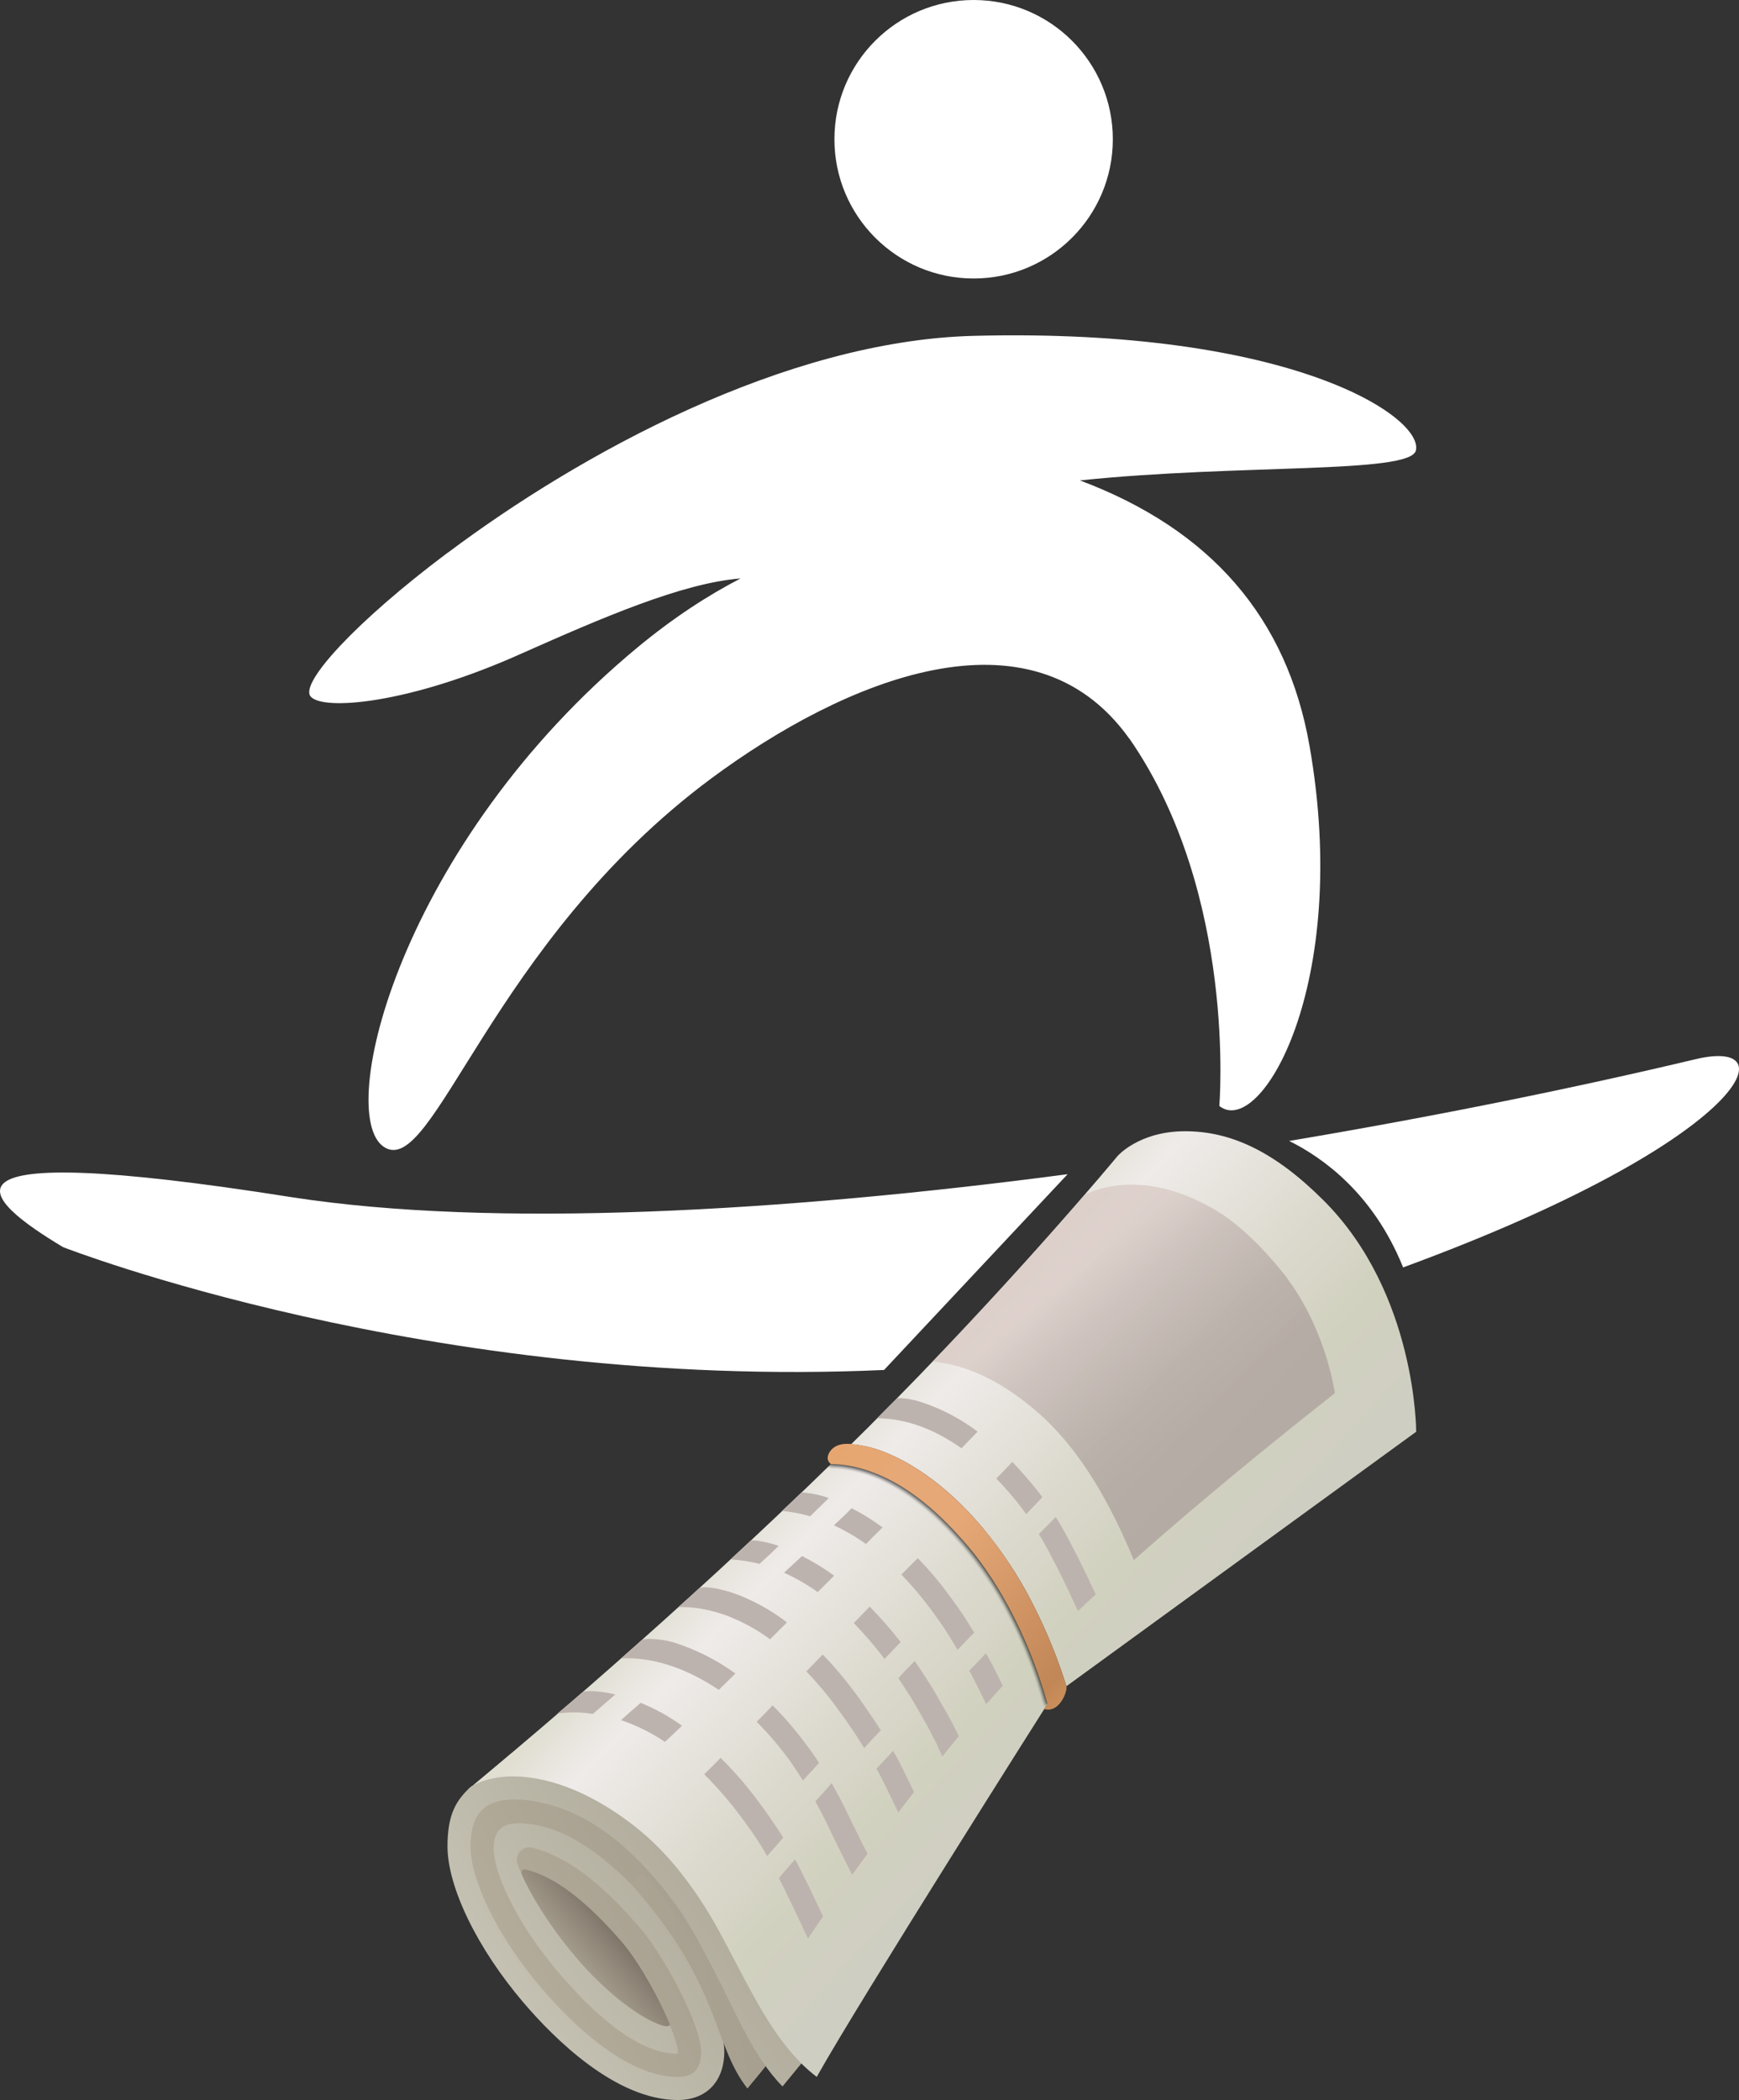 <svg id="Layer_1" xmlns="http://www.w3.org/2000/svg" xmlns:xlink="http://www.w3.org/1999/xlink" viewBox="0 0 546.55 659.79"><rect x="0" y="0" width="546.55" height="659.79" fill="#333333" stroke="none"/><defs><style>.pressimg-1{opacity:.07;}.pressimg-1,.pressimg-2,.pressimg-3,.pressimg-4,.pressimg-5,.pressimg-6,.pressimg-7,.pressimg-8,.pressimg-9,.pressimg-10{isolation:isolate;}.pressimg-2{opacity:.02;}.pressimg-3{opacity:.09;}.pressimg-4{opacity:.11;}.pressimg-5{opacity:.13;}.pressimg-6{opacity:.16;}.pressimg-7{opacity:.04;}.pressimg-8{opacity:.2;}.pressimg-9{opacity:.18;}.pressimg-11{fill:url(#linear-gradient-7);}.pressimg-12{fill:url(#linear-gradient-5);}.pressimg-13{fill:url(#linear-gradient-4);}.pressimg-14{fill:url(#linear-gradient-3);}.pressimg-15{fill:url(#linear-gradient-2);}.pressimg-16{fill:url(#linear-gradient);}.pressimg-17{fill:#fff;}.pressimg-18{fill:#bdb3ae;}.pressimg-10{fill:url(#linear-gradient-6);opacity:.8;}</style><linearGradient id="linear-gradient" x1="-1379.24" y1="736.31" x2="-1378.74" y2="736.77" gradientTransform="translate(79079.02 46579.14) scale(57.21 -62.41)" gradientUnits="userSpaceOnUse"><stop offset="0" stop-color="#bfb8a5"/><stop offset=".3" stop-color="#a79f8f"/><stop offset=".6" stop-color="#8b8275"/><stop offset="1" stop-color="#5d524a"/></linearGradient><linearGradient id="linear-gradient-2" x1="-1385.1" y1="737.82" x2="-1388.73" y2="735.94" gradientTransform="translate(133353.21 67459.77) scale(95.94 -90.79)" gradientUnits="userSpaceOnUse"><stop offset="0" stop-color="#5d524a"/><stop offset=".11" stop-color="#695f55"/><stop offset=".72" stop-color="#a79f8f"/><stop offset="1" stop-color="#bfb8a5"/></linearGradient><linearGradient id="linear-gradient-3" x1="-1388.79" y1="737.17" x2="-1391.01" y2="735.79" gradientTransform="translate(161306.45 80818.73) scale(115.88 -108.95)" gradientUnits="userSpaceOnUse"><stop offset="0" stop-color="#918878"/><stop offset=".2" stop-color="#978f7f"/><stop offset=".48" stop-color="#a8a292"/><stop offset=".82" stop-color="#c4c1b2"/><stop offset="1" stop-color="#d6d5c6"/></linearGradient><linearGradient id="linear-gradient-4" x1="-1362.84" y1="739.12" x2="-1374.26" y2="735.58" gradientTransform="translate(58432.9 50292.43) scale(42.45 -67.44)" xlink:href="#linear-gradient-2"/><linearGradient id="linear-gradient-5" x1="-1397.05" y1="736.21" x2="-1396.7" y2="735.88" gradientTransform="translate(415669.66 219189.83) scale(297.35 -297.11)" gradientUnits="userSpaceOnUse"><stop offset="0" stop-color="#e0dfd2"/><stop offset=".07" stop-color="#e9e6e0"/><stop offset=".13" stop-color="#efebe9"/><stop offset=".46" stop-color="#dbd9cd"/><stop offset=".67" stop-color="#d1d1bf"/><stop offset=".89" stop-color="#cfcec2"/></linearGradient><linearGradient id="linear-gradient-6" x1="-1391.68" y1="736.91" x2="-1390.61" y2="735.71" gradientTransform="translate(176258.31 87306.47) scale(126.44 -118)" gradientUnits="userSpaceOnUse"><stop offset=".34" stop-color="#d9cbc5"/><stop offset=".42" stop-color="#c8bbb6"/><stop offset=".56" stop-color="#b4a9a4"/><stop offset=".65" stop-color="#ada29d"/></linearGradient><linearGradient id="linear-gradient-7" x1="-1385.13" y1="737.42" x2="-1383.74" y2="735.96" gradientTransform="translate(104219.7 62004.67) scale(75.07 -83.53)" gradientUnits="userSpaceOnUse"><stop offset=".13" stop-color="#e9a469"/><stop offset=".37" stop-color="#e7a772"/><stop offset=".45" stop-color="#e6a877"/><stop offset=".58" stop-color="#e6a877"/><stop offset=".94" stop-color="#c28757"/><stop offset=".98" stop-color="#cb8f5b"/><stop offset="1" stop-color="#d1935e"/></linearGradient></defs><g id="Group_23"><circle id="Ellipse_100" class="pressimg-17" cx="306" cy="43.75" r="43.75"/><path class="pressimg-17" d="M335.54,368.92l-57.69,61.51c-142.91,6.44-258.02-38.59-258.02-38.59-24.68-14.79-47.75-34.6,71.76-15.71,63.62,9.87,154.27,4.61,243.95-7.21Z"/><path class="pressimg-17" d="M440.98,398.21c-.07-.19-.15-.39-.23-.58-9.32-22.71-24.99-33.92-35.59-39.16,46.3-7.77,90.26-16.76,127.72-25.68,30.27-7.22,14.74,26.27-91.9,65.42Z"/><g id="Group_26"><g id="Group_25"><path id="Path_2546" class="pressimg-16" d="M215.83,638.67c-5.19,4.66-21.49-5-36.4-21.59s-22.81-33.82-17.62-38.48c5.19-4.66,21.49,5,36.4,21.59,14.92,16.59,22.81,33.82,17.62,38.48Z"/><path id="Path_2547" class="pressimg-15" d="M230.52,627.23c-1.44-2.99-2.9-5.93-4.38-8.76-4.02-7.69-7.82-14.96-11.97-20.7-13.7-18.91-28.52-30.11-44.04-33.27-3.07-.66-6.21-.98-9.35-.94-9.89.3-14.69,5.69-14.69,16.49,0,11.45,9.08,29.78,22.6,45.61,9.14,10.71,27.08,28.68,44.34,28.68,4.18,0,9.17-1.7,9.17-9.83-.03-1.22-.19-2.43-.48-3.61l-.25-1.09c-.28-1.09-.62-2.24-1.05-3.46-.28-.83-.62-1.7-1.13-2.99l-.74-1.83h-.02c-4.14-9.78-10.87-21.11-16.26-27.36-12.74-14.74-23.73-22.83-34.59-25.46-3.1-.72-6.2,1.2-6.92,4.3-.25,1.06-.19,2.17.17,3.2.39,1.07.91,2.3,1.49,3.58.62-.02,1.22-.16,1.79-.41-1.03-2.15.9-2.03.9-2.03,8.97,2.11,18.88,9.55,30.29,22.75,5.59,6.47,12.67,19.31,15.86,27.78,0,0,.89,3.78-.14,5.45-9.49-1-20.96-9.31-34.15-24.75-13.12-15.38-19.99-30.79-19.99-38.07,0-4.16,1.71-5.86,5.9-5.86,12.56,0,26.34,8.88,42.14,27.14,3.39,3.93,8.09,11.04,12.16,18.62,3.22,6.02,16.54,29.37,19.66,33.39l5.2-6.38s-4.85-6.43-11.51-20.19h0Z"/><path id="Path_2548" class="pressimg-14" d="M160.83,565.37c3-.04,6,.26,8.93.91,15.07,3.08,29.47,14,42.93,32.56,4.06,5.6,7.84,12.83,11.83,20.48,6.38,12.2,12.18,26.93,21.42,36.21l10.59-12.89c-7.23-7.38-12.62-17.53-18.23-28.23l-3.38-6.39c-4.15-7.92-13.89-26.48-30.56-39.61-18.43-14.51-33.74-17.55-43.33-17.55-.1,0-.22.01-.33.01l-11.8,9.89c-.5.28-.96.62-1.39,1-3.76,3.76-6.87,7.72-6.87,18.3,0,12.85,9.38,32.14,23.9,49.15,9.76,11.42,29.03,30.59,48.49,30.59,9.01,0,14.61-5.85,14.61-15.28,0-11.8-13.96-35.45-21.25-43.89-15.54-17.97-29.74-27.77-43.51-27.77-4.23,0-7.71,1.66-7.71,7.68,0,8.61,7.91,24.59,20.42,39.24,14.44,16.92,27.03,25.5,37.43,25.5v-1.44c-.62-2.66-1.46-5.27-2.51-7.79.04,2.57-14.15-3.11-29.41-20.98-9.2-10.78-15.77-22.03-18.49-29.45-.7-2.06.4-4.3,2.46-5,.7-.24,1.44-.27,2.16-.11,10.49,2.54,21.17,10.45,33.64,24.88,5.56,6.42,12.51,18.38,16.43,27.99,0,0,.02,0,.02,0,.15.37.27.72.41,1.08.33.86.67,1.7.94,2.51.41,1.17.73,2.27,1,3.32.09.35.17.68.24,1.02.26,1.05.42,2.13.45,3.22,0,5.47-2.33,8.02-7.35,8.02-16.55,0-34.03-17.57-42.97-28.04-13.25-15.53-22.16-33.38-22.16-44.44,0-8.43,2.97-14.38,12.93-14.68h0Z"/><path id="Path_2549" class="pressimg-13" d="M201.89,588.75c10,7.1,31.91,51.93,38.75,60.41l-5.72,7.03c-11.12-14.1-8.1-32.37-36.73-64.42l3.7-3.02Z"/><path id="Path_2550" class="pressimg-12" d="M199.87,574.1c-16.09-12.66-29.64-15.99-38.84-15.99-5.88,0-11.72,1.95-13.28,3.63,23.34-19.45,74.45-62.78,124.89-113.06,45.18-45.04,78.58-85.45,78.58-85.45,0,0,6.72-7.81,21.24-7.81s28.26,6.47,43.58,21.79c29.18,29.18,29.05,72.63,29.05,72.63l-109.95,79.97-5.82,5.38s-59.23,93.39-72.63,117.35c-12.32-9.41-19.44-24.69-27.47-39.74-3.2-6.03-12.78-25.62-29.36-38.68h0Z"/><path id="Path_2551" class="pressimg-18" d="M193.37,532.4c-2.32,2.03-4.72,4.07-7.04,6.1-3.68-.61-7.43-.65-11.13-.12,2.86-2.47,4.77-4,8.03-6.83,2.27-.53,6.8-.03,10.14.84h0Z"/><path id="Path_2552" class="pressimg-18" d="M201.36,535.01c4.6,1.87,8.97,4.29,13,7.19-1.82,1.74-3.63,3.49-5.38,5.08-4.28-2.88-8.92-5.18-13.8-6.83,2.11-1.89,4.14-3.7,6.17-5.45h0Z"/><path id="Path_2553" class="pressimg-18" d="M246.17,577.36c-1.74,2.03-3.41,3.92-5.08,5.81-.66-1.27-1.39-2.5-2.18-3.7-.58-.94-1.24-1.89-1.82-2.76-1.45-2.18-2.9-4.14-4.36-6.1-3.49-4.64-7.3-9.04-11.4-13.15,1.74-1.67,3.41-3.41,5.16-5.16,4.01,3.96,7.72,8.2,11.11,12.7,1.45,1.89,2.9,3.92,4.36,6.03,1.02,1.45,2.03,2.98,3.05,4.5.36.58.73,1.16,1.16,1.82Z"/><path id="Path_2554" class="pressimg-18" d="M258.67,602.12c-1.67,2.4-3.2,4.72-4.72,6.97-.29-.58-.58-1.16-.87-1.82-3.12-6.76-5.88-12.42-8.28-17.21,1.6-1.89,3.27-3.85,5.08-5.88,2.62,4.87,5.45,10.82,8.79,17.94Z"/><path id="Path_2555" class="pressimg-18" d="M211.45,515.94c7.05,2.19,13.7,5.52,19.69,9.85-1.74,1.74-3.49,3.41-5.23,5.16-11.26-7.63-22.15-10.39-30.72-9.88,2.16-1.92,4.38-3.89,6.65-5.9,3.36-.79,8.72.51,9.61.78h0Z"/><path id="Path_2556" class="pressimg-18" d="M257.43,553.9c-1.74,1.89-3.41,3.7-5.08,5.52-1.38-2.18-2.76-4.29-4.14-6.25-3.15-4.32-6.62-8.4-10.39-12.2,1.67-1.67,3.34-3.41,5.01-5.16,3.73,3.74,7.17,7.74,10.31,11.98,1.45,1.89,2.91,3.92,4.28,6.1Z"/><path id="Path_2557" class="pressimg-18" d="M272.68,582.44c-1.67,2.18-3.27,4.43-4.87,6.61-1.82-3.56-3.85-7.7-6.17-12.42-.65-1.38-1.24-2.62-1.82-3.78-1.09-2.32-2.11-4.14-2.76-5.38-.29-.51-.51-1.02-.8-1.45v-.07c1.67-1.82,3.41-3.7,5.08-5.66h.07c.65,1.24,1.38,2.47,2.03,3.7.44.8.94,1.82,1.6,3.05.87,1.82,1.96,3.99,3.12,6.39,1.23,2.47,2.76,5.67,4.5,9.01Z"/><path id="Path_2558" class="pressimg-18" d="M236.66,503.13c-2.36-1.19-4.82-2.18-7.34-2.98-7.05-2.11-9.33-1.39-9.68-1.06-2.18,2.04-4.31,3.97-6.45,5.85,3.25-.09,6.5.25,9.66,1.02,2.72.61,5.37,1.48,7.92,2.62,3.99,1.72,7.76,3.89,11.26,6.46l5.3-5.3c-3.32-2.56-6.9-4.78-10.67-6.61Z"/><path id="Path_2559" class="pressimg-18" d="M282.27,552.88c-.51-.94-1.02-1.89-1.6-2.76-1.74,1.89-3.49,3.78-5.23,5.59.14.22.29.51.44.73,1.16,2.11,3.7,7.26,6.46,13,1.6-2.11,3.27-4.29,4.94-6.39-2.11-4.36-4-8.28-5.01-10.17h0Z"/><path id="Path_2560" class="pressimg-18" d="M272.68,537.41c-1.45-2.11-2.83-4.14-4.29-6.03-3.01-4.06-6.29-7.92-9.81-11.55-1.74,1.82-3.49,3.56-5.16,5.3,3.52,3.68,6.8,7.58,9.81,11.69v.07c1.45,1.96,2.9,3.92,4.29,6.03,1.45,2.03,2.76,4.14,4.07,6.32,1.67-1.82,3.41-3.7,5.23-5.59-1.38-2.17-2.76-4.28-4.14-6.24Z"/><path id="Path_2561" class="pressimg-18" d="M244.72,485.69c-1.96,1.96-4,3.85-6.03,5.67-2.85-.74-5.77-1.2-8.72-1.38h-.44c2.16-1.95,4.31-3.97,6.46-5.99,1.73-.22,5.96.76,8.72,1.7Z"/><path id="Path_2562" class="pressimg-18" d="M252.06,488.89c3.53,1.77,6.91,3.84,10.1,6.17l-5.16,5.16c-3.33-2.37-6.88-4.41-10.6-6.1l5.67-5.23h0Z"/><path id="Path_2563" class="pressimg-18" d="M283.07,515.91c-1.67,1.74-3.34,3.56-5.08,5.3-2.98-3.95-6.2-7.71-9.66-11.26,1.67-1.74,3.34-3.41,5.01-5.16,3.46,3.51,6.71,7.22,9.73,11.11h0Z"/><path id="Path_2564" class="pressimg-18" d="M301.3,545.55c-1.67,2.11-3.41,4.14-5.16,6.32-1.02-2.25-1.74-3.99-2.18-4.79-1.24-2.4-2.47-4.79-3.78-7.04-1.24-2.25-2.54-4.43-3.78-6.54-1.38-2.18-2.69-4.21-4.07-6.25,1.67-1.82,3.41-3.63,5.16-5.38,1.38,2.03,2.76,4.07,4.07,6.17,1.38,2.11,2.62,4.21,3.85,6.46,1.82,2.98,3.49,6.03,5.08,9.22.3.59.57,1.19.8,1.82Z"/><path id="Path_2565" class="pressimg-18" d="M260.48,470.66c-1.96,1.96-3.92,3.85-5.88,5.74-2.89-.86-5.86-1.42-8.86-1.67,2.08-1.88,4.1-3.83,6.18-5.83,2.92.19,5.8.78,8.56,1.76Z"/><path id="Path_2566" class="pressimg-18" d="M267.67,473.86c3.4,1.75,6.65,3.77,9.73,6.03-1.74,1.67-3.49,3.41-5.23,5.23-3.17-2.27-6.56-4.24-10.1-5.88,1.89-1.74,3.78-3.49,5.59-5.38h0Z"/><path id="Path_2567" class="pressimg-18" d="M305.74,513.37c-1.52,1.6-3.2,3.27-4.79,5.01-1.31-2.25-2.62-4.36-3.92-6.39-1.45-2.18-2.9-4.21-4.29-6.1-2.9-3.93-6.05-7.67-9.44-11.18,1.74-1.74,3.41-3.49,5.16-5.16,3.39,3.49,6.55,7.2,9.44,11.11,1.38,1.89,2.83,3.85,4.29,5.96,1.31,2.03,2.62,4.07,3.99,6.32v.07c-.16.1-.31.22-.44.36h0Z"/><path id="Path_2568" class="pressimg-18" d="M315.17,529.64c-1.74,1.89-3.41,3.85-5.23,5.81-2.4-5.01-4.29-8.72-5.23-10.39,0-.07-.07-.07-.07-.15,1.82-1.89,3.56-3.7,5.23-5.45.44.73.87,1.45,1.24,2.18.07.07,1.67,3.12,4.07,7.99Z"/><path id="Path_2569" class="pressimg-18" d="M291.61,441.24c5.61,2.07,10.88,4.96,15.65,8.57-1.67,1.74-3.41,3.49-5.08,5.23-8.72-6.17-17.58-9.37-26.51-9.44,2.11-2.11,4.15-4.22,6.25-6.27,3.11-.26,6.63.81,9.69,1.91Z"/><path id="Path_2570" class="pressimg-18" d="M327.59,470.44c-1.67,1.74-3.34,3.56-5.08,5.3-.65-.94-1.31-1.82-1.96-2.69-2.32-2.96-4.8-5.79-7.41-8.5,1.67-1.74,3.41-3.49,5.01-5.23,2.69,2.76,5.38,5.88,8.06,9.22.5.6.96,1.23,1.38,1.89Z"/><path id="Path_2571" class="pressimg-18" d="M344.37,500.95c-1.89,1.74-3.78,3.49-5.59,5.23-1.67-3.7-3.41-7.34-5.08-10.82-1.16-2.32-2.32-4.58-3.49-6.75-1.16-2.32-2.4-4.5-3.7-6.61,1.82-1.82,3.56-3.63,5.3-5.38,1.31,2.03,2.54,4.29,3.78,6.54,1.16,2.18,2.32,4.43,3.49,6.75,1.81,3.56,3.56,7.26,5.3,11.04Z"/><path id="Path_2572" class="pressimg-10" d="M325.65,443.33c13.8,11.8,23.37,29.12,30.7,46.86,24.72-21.93,49.68-41.83,63.21-52.48-1.75-10.39-6.58-25.84-16.91-38.53-1.26-1.55-10.1-12.54-19.75-18.44-25.29-15.47-42.14-5.22-42.14-5.22-10.09,11.66-26.93,30.63-47.65,52.26,10.88,1.09,21.44,6.06,32.54,15.55Z"/><g id="Group_24"><path id="Path_2573" class="pressimg-2" d="M259.97,461.08c.11.11.25.2.39.26.03,0,.44.26.46.26s.5,0,.52,0c1.33.01,2.65.11,3.97.3.64.09,1.14.18,1.48.25,17.22,3.22,30.15,17.86,35.09,23.48,5.86,6.84,10.88,14.35,14.94,22.39.48.93.95,1.87,1.42,2.82,3.84,7.9,6.97,16.13,9.33,24.59.17.44.4.86.69,1.24h.02c.27-.36.5-.67.68-.89.24-.38.44-.65.44-.65l5.56-5.14.18-.17v-.04c-2.76-8.9-6.3-17.55-10.55-25.85-4.37-8.63-9.72-16.73-15.94-24.13-4.87-5.71-15.99-17.93-31.3-23.82-.44-.17-.89-.33-1.36-.49-2.68-.9-5.45-1.48-8.27-1.75-.41.33-.86.71-1.32,1.11-2.59,2.54-5.93,5.8-6.41,6.22h0Z"/><path id="Path_2574" class="pressimg-7" d="M260.12,460.94c.13.1.27.17.42.22.05,0,.44.22.49.23h.54c1.32.03,2.63.14,3.94.33.63.09,1.14.19,1.51.26,17.16,3.3,30.03,17.82,35.02,23.5,5.85,6.81,10.85,14.3,14.9,22.31.48.93.95,1.87,1.42,2.82,3.84,7.87,6.97,16.07,9.34,24.51.16.44.38.86.65,1.24,0,0,.02,0,.02.01.2-.23.41-.44.63-.65.21-.33.46-.64.46-.64l5.52-5.12.16-.15v-.04c-2.76-8.9-6.3-17.55-10.56-25.84-4.37-8.63-9.72-16.73-15.94-24.14-4.86-5.69-15.91-17.85-31.15-23.76-.44-.17-.9-.34-1.36-.49-2.67-.91-5.44-1.51-8.25-1.79-.42.28-.88.61-1.35.95-2.53,2.5-5.73,5.61-6.41,6.24Z"/><path id="Path_2575" class="pressimg-1" d="M260.26,460.8c.14.08.29.15.45.2.08,0,.45.2.52.2s.49,0,.56.01c1.31.03,2.61.15,3.91.36.62.09,1.14.19,1.54.27,17.11,3.38,29.92,17.8,34.95,23.52,5.82,6.79,10.81,14.24,14.85,22.22.48.93.95,1.87,1.42,2.81,3.84,7.85,6.97,16.03,9.35,24.43.15.44.35.86.61,1.25h.01c.18-.14.37-.27.58-.38.15-.22.31-.43.48-.62l5.49-5.1.14-.14s0-.04,0-.04c-2.78-8.9-6.31-17.54-10.56-25.84-4.38-8.63-9.72-16.73-15.94-24.14-4.84-5.67-15.84-17.77-30.99-23.71-.44-.17-.9-.34-1.37-.5-2.66-.92-5.43-1.53-8.23-1.82-.44.23-.9.5-1.38.79-2.46,2.42-5.51,5.4-6.4,6.22h0Z"/><path id="Path_2576" class="pressimg-3" d="M260.41,460.67c.15.07.31.13.48.17.11,0,.45.17.55.17s.49,0,.58.01c1.3.04,2.6.17,3.88.38.62.09,1.14.2,1.57.28,17.05,3.45,29.81,17.76,34.88,23.53,5.8,6.76,10.78,14.2,14.82,22.14.48.93.95,1.87,1.42,2.8,3.83,7.83,6.97,15.98,9.36,24.35.14.44.33.86.57,1.25h.01c.17-.07.35-.12.54-.15.15-.21.32-.42.5-.62l5.46-5.08.12-.12s0-.04,0-.04c-2.78-8.89-6.31-17.54-10.56-25.83-4.38-8.63-9.72-16.73-15.94-24.14-4.82-5.66-15.77-17.69-30.84-23.65-.44-.17-.9-.35-1.36-.51-2.66-.93-5.41-1.55-8.21-1.85-.45.18-.93.4-1.41.64-2.41,2.39-5.32,5.22-6.41,6.25h0Z"/><path id="Path_2577" class="pressimg-4" d="M260.55,460.53c.16.06.33.1.51.13.13,0,.46.14.58.14s.48.01.6.02c1.29.05,2.58.18,3.85.41.6.09,1.14.2,1.6.29,17,3.51,29.7,17.73,34.81,23.56,5.78,6.74,10.74,14.14,14.77,22.05.48.93.95,1.86,1.42,2.8,3.83,7.8,6.97,15.93,9.37,24.28.14.43.31.86.53,1.26,0,0,.01.01.01.01.17-.01.33.02.49.09.16-.21.33-.41.52-.6l5.43-5.05.1-.11v-.05c-2.77-8.89-6.31-17.53-10.55-25.81-4.37-8.63-9.73-16.73-15.95-24.14-4.8-5.64-15.69-17.61-30.69-23.59-.45-.18-.9-.35-1.37-.52-2.65-.94-5.4-1.57-8.2-1.89-.47.13-.95.3-1.44.48-2.35,2.31-5.11,5-6.41,6.23h0Z"/><path id="Path_2578" class="pressimg-5" d="M260.7,460.4c.18.04.36.08.54.1.16,0,.46.1.61.11s.47.01.62.02c1.28.06,2.56.2,3.83.44.6.09,1.15.2,1.63.31,16.94,3.57,29.58,17.7,34.74,23.57,5.76,6.71,10.71,14.09,14.73,21.96.48.92.95,1.86,1.42,2.8,3.83,7.78,6.97,15.87,9.38,24.2.13.43.29.85.49,1.26,0,0,0,.01.01.01.17.09.32.2.44.33.17-.21.35-.41.54-.6l5.39-5.03.08-.09v-.04c-2.77-8.89-6.3-17.52-10.55-25.81-4.37-8.63-9.73-16.73-15.95-24.14-4.78-5.62-15.62-17.53-30.54-23.53-.45-.18-.91-.36-1.36-.52-2.64-.95-5.38-1.59-8.16-1.92-.49.08-.98.19-1.47.32-2.3,2.27-4.91,4.8-6.41,6.24h0Z"/><path id="Path_2579" class="pressimg-6" d="M260.84,460.26c.2.03.38.05.57.07s.46.07.64.08.46.01.63.03c1.28.06,2.55.22,3.8.46.59.1,1.15.21,1.66.32,16.9,3.59,29.47,17.66,34.67,23.59,5.74,6.69,10.67,14.03,14.69,21.88.48.92.95,1.85,1.42,2.79,3.82,7.75,6.97,15.82,9.39,24.12.13.43.28.85.45,1.26,0,0,0,.01,0,.02.15.18.28.38.39.58.06-.09.56-.58.56-.58l5.36-5,.06-.08s0-.04,0-.04c-2.77-8.89-6.3-17.52-10.55-25.8-4.37-8.63-9.73-16.73-15.95-24.14-4.76-5.6-15.54-17.45-30.38-23.47-.45-.18-.91-.36-1.37-.53-2.63-.96-5.36-1.61-8.14-1.95-.5.03-1,.09-1.5.16-2.22,2.2-4.69,4.6-6.39,6.23h0Z"/><path id="Path_2580" class="pressimg-9" d="M260.99,460.12c.2.01.4.03.6.04s.46.04.67.05.46.02.65.04c1.27.07,2.53.23,3.77.49.58.1,1.15.21,1.68.33,16.84,3.66,29.36,17.64,34.6,23.61,5.72,6.66,10.64,13.98,14.65,21.79.48.92.95,1.85,1.42,2.78,3.82,7.73,6.97,15.78,9.41,24.05.12.4.25.83.41,1.26,0,0,0,.01,0,.02.12.27.24.54.35.83.03-.04.58-.57.58-.57l5.32-4.98.04-.06s0-.03,0-.04c-2.77-8.88-6.3-17.51-10.55-25.79-4.37-8.63-9.73-16.73-15.95-24.14-4.74-5.58-15.46-17.37-30.23-23.41-.45-.18-.91-.36-1.37-.54-2.62-.97-5.35-1.64-8.12-1.99-.52-.01-1.03-.01-1.53,0-2.17,2.17-4.5,4.42-6.4,6.25h0Z"/><path id="Path_2581" class="pressimg-8" d="M303.12,484.53c6.37,7.44,11.76,15.67,16.02,24.49,4.19,8.44,7.56,17.26,10.09,26.34l.6-.57,5.29-4.96.02-.04c-2.77-8.9-6.31-17.54-10.56-25.83-4.37-8.63-9.73-16.73-15.95-24.14-4.87-5.74-16.05-18.01-31.45-23.9-3.1-1.17-6.35-1.9-9.66-2.18-2.11,2.11-4.29,4.21-6.39,6.25,1.93-.01,3.85.18,5.74.58,17.65,3.13,30.8,17.73,36.25,23.97Z"/><path id="Path_2582" class="pressimg-11" d="M329.18,535.23c-4.57-16.62-13.57-36.53-26.05-50.69-5.49-6.23-18.63-20.85-36.25-24.01-1.88-.35-3.79-.53-5.71-.53,0,0-2.06-1.27-.38-3.86,1.82-2.79,5.43-2.54,6.4-2.48,3.42.28,6.78,1.04,9.99,2.25,15.38,5.87,26.56,18.16,31.45,23.88,12.42,14.53,21.27,33.18,26.52,50.01.44,1.42-2.11,8.56-6.98,7.17.4-.54.74-1.12,1.01-1.74h0Z"/></g></g></g></g><path class="pressimg-17" d="M444.99,141.57c-1.86,7.37-55.49,4.15-105.59,9.37,41.31,15.49,65.1,43.34,72.14,83.24,13.26,75.11-15.45,123.6-28.32,113.3,0,0,5.64-66.5-28.23-115.37-.02-.01-.05-.02-.07-.04-30.88-43.34-89.94-18.15-131.29,12.44-69.5,51.55-87.42,126.14-102.97,115.84s5.15-95.24,79.79-157.01c11.05-9.14,21.87-16.2,32.29-21.59-.09.01-.18.01-.27.02-9.09.74-19.92,3.83-31.6,8.12-11.68,4.29-24.21,9.79-36.7,15.33-35.69,16.09-63.07,18.2-66.61,13.52-3.24-4.26,14.33-23.51,43.08-45.05.05-.03.11-.06.16-.08,41.4-31.03,105.97-66.56,165.2-68.09,100.39-2.58,141.56,25.75,138.99,36.05Z"/></svg>